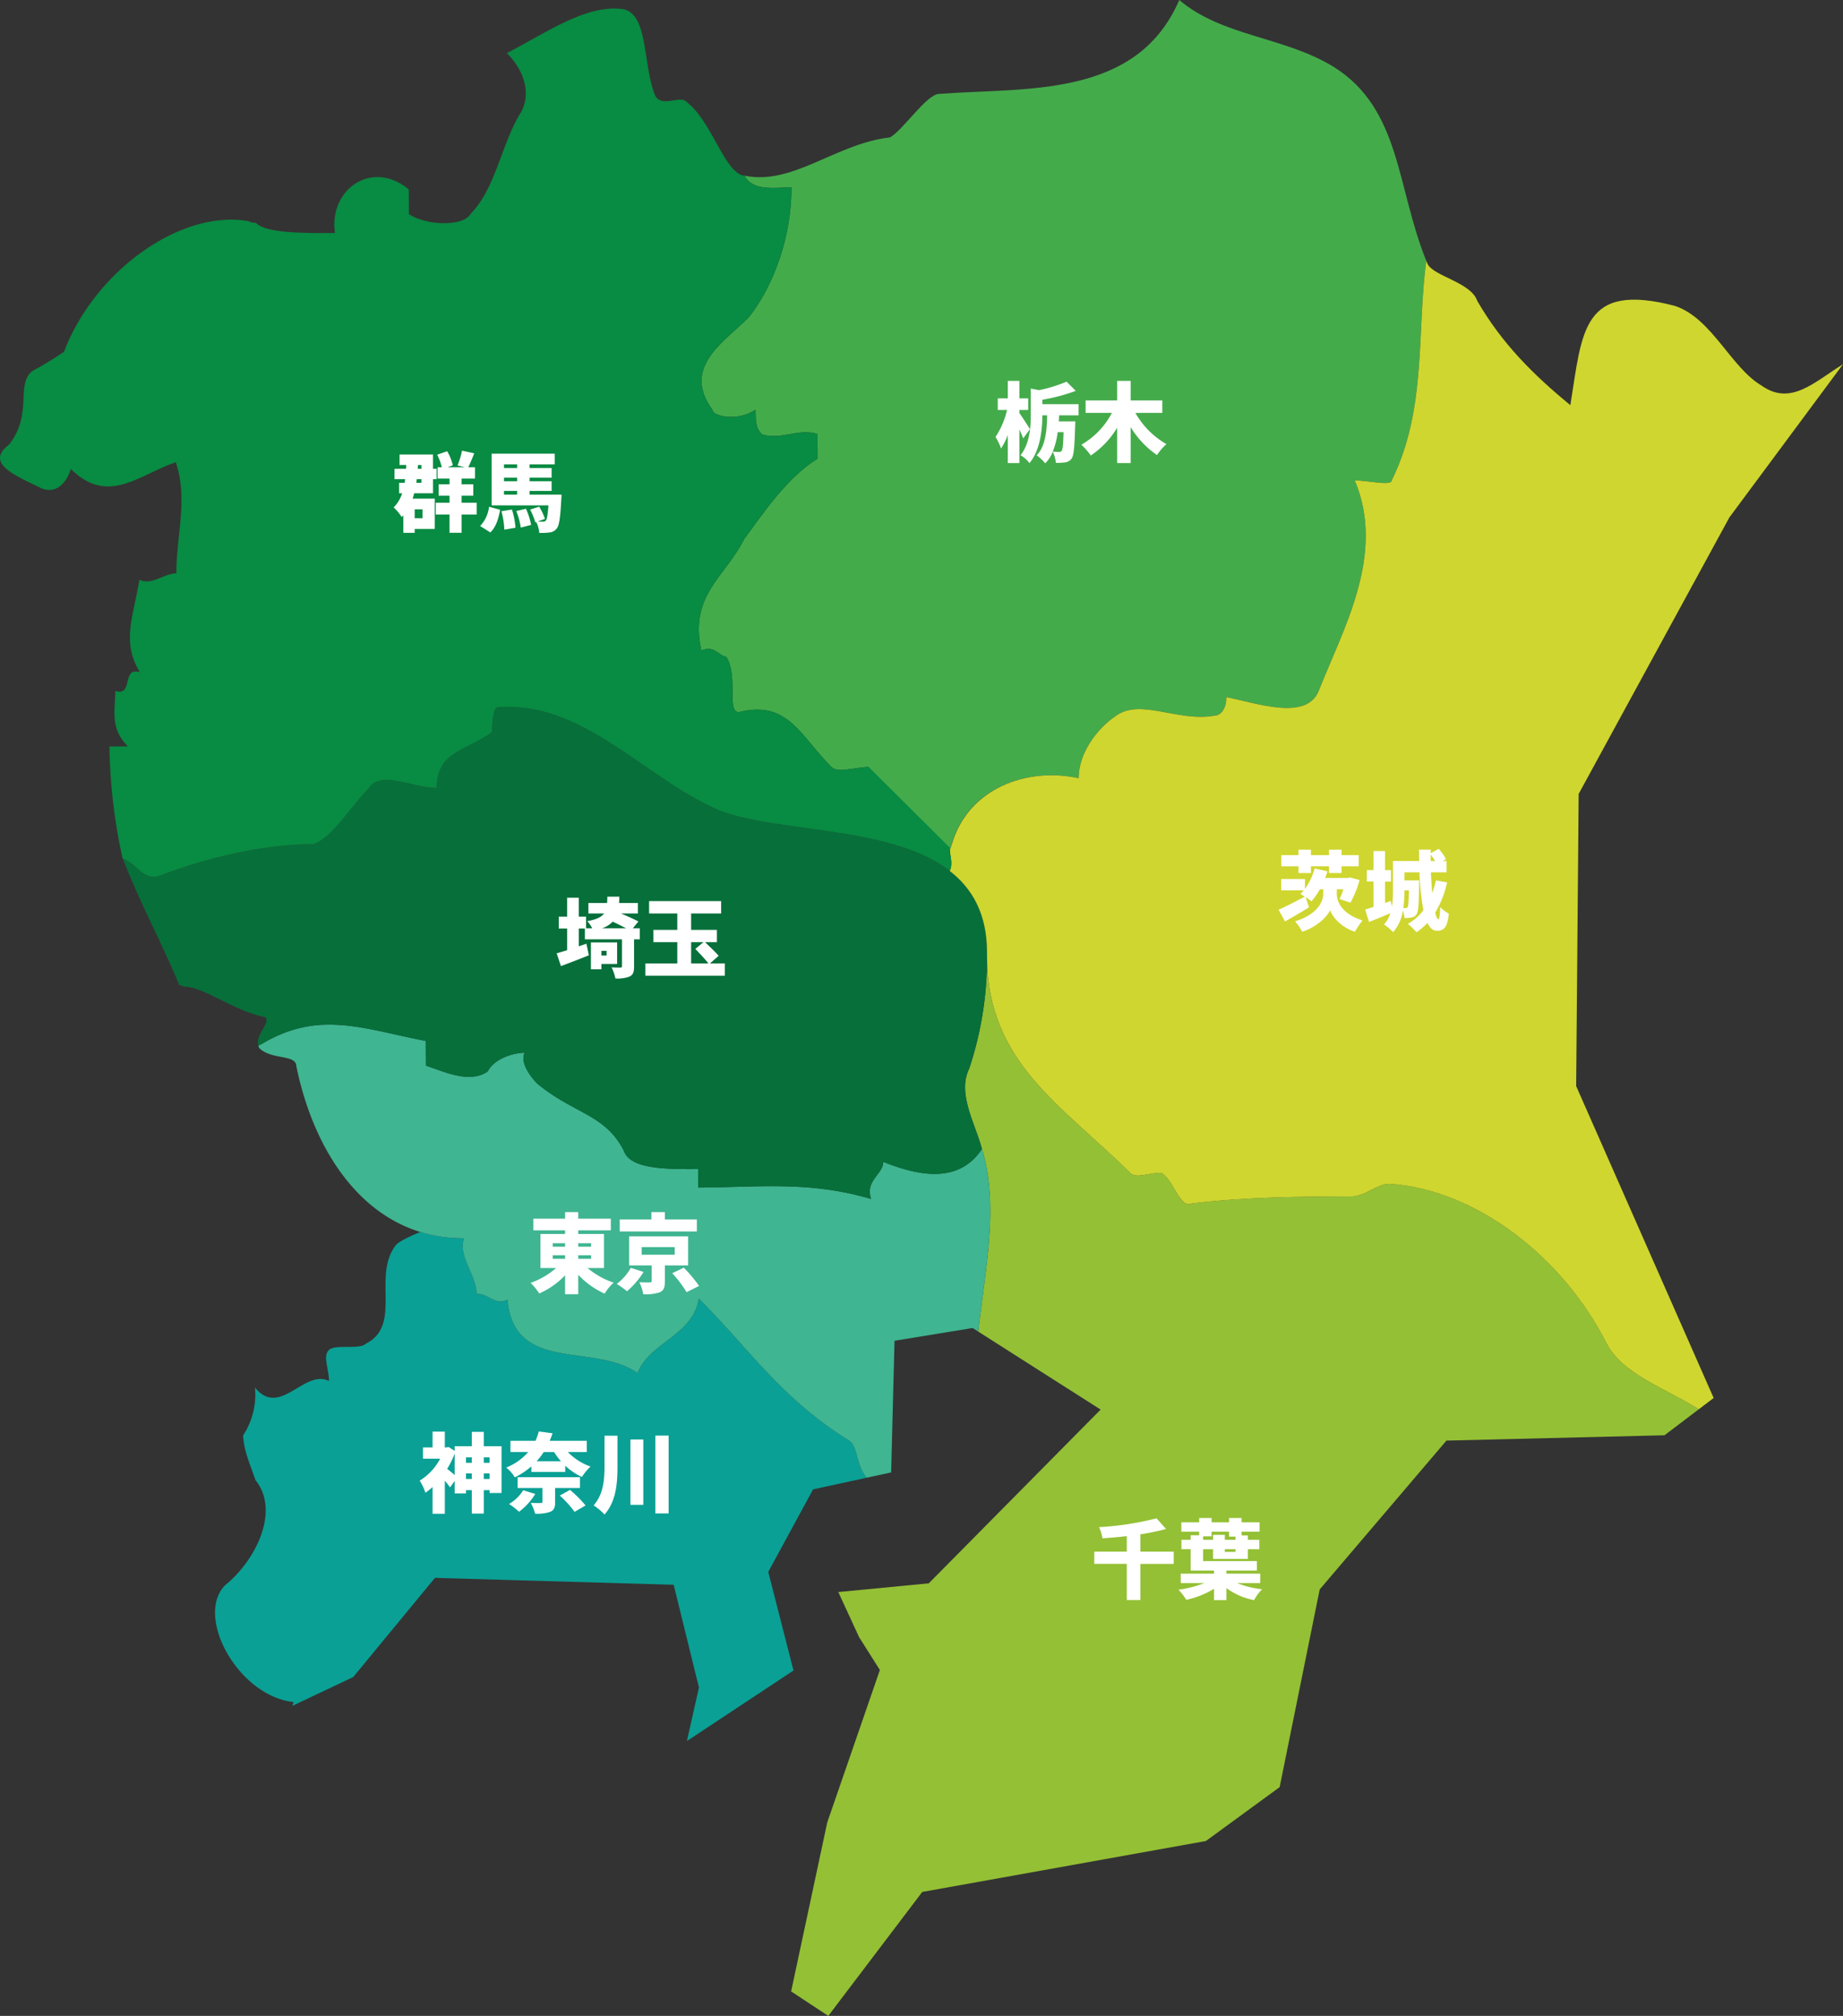 <svg xmlns="http://www.w3.org/2000/svg" xmlns:xlink="http://www.w3.org/1999/xlink" width="554.258" height="606.322" viewBox="0 0 554.258 606.322"><rect x="0" y="0" width="554.258" height="606.322" fill="#333333" stroke="none"/><defs><clipPath id="a"><rect width="554.258" height="606.323" fill="none"/></clipPath></defs><g transform="translate(-360 -22687.889)"><g transform="translate(360 22687.893)"><g transform="translate(0 -0.003)" clip-path="url(#a)"><path d="M960.857,982.32c-13.136-25.914-39.235-46.189-65.231-47.9-3.713.02-7.4,3.753-11.117,3.773-16.705.092-31.554.174-48.249,2.123-3.7,1.876-5.61-7.394-9.332-9.23-3.712.02-7.414,1.9-9.28.051-20.531-20.305-42.876-33.175-43.05-64.729a105.113,105.113,0,0,1-5.384,33.442c-3.671,7.445,1.948,16.695,3.845,24.109,5.257,17.178.957,36-1.089,54.934l36.79,23.448L757.074,1054.6l-27.21,2.625,6.263,13.578,6.242,9.866-15.834,45.873-10.857,50.8,11.178,7.363,28.256-37.28,85.3-15.32,22.185-16.21,12.046-59.465,38.115-44.76,65.576-1.6,10.332-7.839c-10.529-6.521-23.081-10.578-27.81-19.908" transform="translate(-477.758 -578.378)" fill="#94c035"/><path d="M390.516,1188.49c-3.446-3.915-2.465-9.807-5.721-11.412-20.489-12.881-29.852-27.679-44.783-42.446-1.794,11.147-14.777,13.075-18.438,22.376-13.044-9.209-37.123.205-39.1-22.058-3.7,1.877-5.579-1.825-9.291-1.8-.031-5.569-5.63-11.107-3.8-16.685a43.594,43.594,0,0,1-13.139-1.9c-2.972,1.294-6,2.588-7.268,3.872-7.373,9.321,1.99,24.119-9.117,29.749-1.846,1.866-9.281.051-11.127,1.918s.031,5.568.051,9.281c-7.445-3.672-14.788,11.219-22.264,1.979a22.183,22.183,0,0,1-3.575,14.409c.309,4.814,2.006,8.358,3.729,13.433,7.476,9.24.133,24.13-9.107,31.606-9.23,9.332,3.9,33.39,20.612,35.154a4.99,4.99,0,0,0-.4,1.141l18.3-8.665,24.585-29.835,71.785,2.078,7.6,30.9-3.623,16.106,32.057-21.214-7.589-29.657,13.475-24.823Z" transform="translate(-129.848 -744.032)" fill="#0aa095"/><path d="M823.19,20.157c-14.9-9.2-33.462-9.1-46.516-20.161-12.829,29.77-46.26,26.242-72.236,28.242-3.712.021-11.075,11.2-14.777,13.075-16.4,1.914-29.166,14.52-43.709,11.521,2.356,4.809,9.484,3.518,14.092,3.492.082,14.849-5.4,29.729-12.778,39.051-7.384,7.466-20.335,14.962-10.983,27.9.01,1.856,7.445,3.671,12.993-.072.021,3.712.031,5.568,1.9,7.414,5.579,1.826,11.127-1.918,16.705-.092.01,1.856.031,5.568.041,7.425-9.25,5.62-16.613,16.8-22.141,24.253-5.507,11.168-16.613,16.8-12.809,33.482,3.7-1.877,5.578,1.825,7.435,1.815,3.743,5.548.092,16.705,3.8,16.685,14.828-3.794,18.6,7.322,27.934,16.551,1.867,1.846,7.425-.041,11.137-.061-3.435,15.873,14.771,16.586,24.614,24.505,4.238-17.574,22.209-24.671,38.515-21.142-.041-7.424,5.486-14.88,11.034-18.623,7.394-5.609,18.572,1.754,29.7-.164,1.856-.01,3.7-1.877,3.682-5.589,9.291,1.8,24.171,7.291,27.832-2.01,7.322-18.6,20.192-40.948,10.788-63.171,3.712-.02,11.147,1.795,11.137-.062C851.15,123,848.055,99.936,850.957,78.409c-8.946-21.946-7.581-45.563-27.767-58.252" transform="translate(-422.027 0.004)" fill="#44ab4b"/><path d="M421.624,968.286c.02,3.712-5.538,5.6-3.651,11.157-18.592-5.466-33.431-3.528-51.992-3.425q-.016-2.784-.031-5.568c-9.281.052-20.418.113-22.3-5.445-5.63-11.106-14.911-11.055-26.1-20.274,0,0-5.6-5.538-3.764-9.26-3.712.02-9.27,1.908-11.106,5.63-5.548,3.743-12.993.072-18.572-1.754-.01-1.856-.031-5.568-.041-7.424-18.582-3.61-31.606-9.106-48.26.267-.716.435-1.419.812-2.116,1.162a3.613,3.613,0,0,0,.271.7c3.732,3.692,11.147,1.794,11.167,5.507,5.722,27.812,22.561,51.849,50.4,51.7-1.826,5.578,3.774,11.116,3.8,16.685,3.712-.021,5.589,3.682,9.291,1.8,1.979,22.263,26.057,12.849,39.1,22.058,3.661-9.3,16.644-11.229,18.438-22.376,14.931,14.767,24.294,29.565,44.783,42.446,3.257,1.606,2.276,7.5,5.722,11.412L424,1061.7l1.019-39.6,23.49-3.842,1.708,1.088c2.045-18.93,6.346-37.755,1.088-54.934-7.363,11.178-20.376,7.537-29.677,3.877" transform="translate(-156.001 -618.829)" fill="#3fb591"/><path d="M359.8,688.906c-.022.05-.036.1-.061.151.025-.05.039-.1.061-.151-17.57-13.612-51.392-11.431-68.84-18.032-22.325-9.158-41.02-33.185-67-31.186-1.856.01-1.815,7.435-1.815,7.435-7.394,5.609-16.675,5.661-16.613,16.8-7.424.041-16.736-5.476-20.418.113-5.537,5.6-11.055,14.911-16.613,16.8-14.849.082-31.534,3.886-46.353,9.537-4.838,1.642-6.9-3.76-11.031-5.167,5.084,13.242,11.608,25.027,16.956,38,.562.179,1.112.367,1.684.535,5.568-.031,14.89,7.343,24.181,9.147,1.748,1.729-3.006,5.122-2.075,8.587.7-.35,1.4-.727,2.116-1.162,16.654-9.373,29.678-3.877,48.26-.267.01,1.856.031,5.568.041,7.424,5.579,1.825,13.024,5.5,18.572,1.754,1.835-3.723,7.394-5.61,11.106-5.63-1.835,3.723,3.764,9.26,3.764,9.26,11.188,9.219,20.469,9.168,26.1,20.274,1.887,5.558,13.024,5.5,22.3,5.446q.016,2.784.031,5.568c18.562-.1,33.4-2.04,51.992,3.425-1.887-5.559,3.671-7.445,3.651-11.157,9.3,3.661,22.315,7.3,29.678-3.877-1.9-7.414-7.517-16.664-3.846-24.109a105.109,105.109,0,0,0,5.384-33.442c0-.464-.005-.928-.01-1.856-.063-11.37-4.429-18.967-11.21-24.219" transform="translate(-74.179 -426.951)" fill="#076f3a"/><path d="M1093.63,313.08,1127.8,267c-8.717,5.424-15.73,12.615-24.488,6.432-9.312-5.517-14.962-20.336-26.119-23.987-27.884-7.271-27.8,7.579-31.39,29.873-11.188-9.22-20.52-18.449-28.017-31.4-1.887-5.558-13.034-7.353-14.91-11.055-.139-.33-.269-.661-.4-.991-2.9,21.527.193,44.587-10.375,66.018.01,1.856-7.424.041-11.136.062,9.4,22.222-3.466,44.568-10.789,63.17-3.661,9.3-18.541,3.815-27.832,2.01.02,3.712-1.826,5.578-3.682,5.589-11.127,1.917-22.3-5.445-29.7.164-5.548,3.743-11.075,11.2-11.034,18.623-15.777-3.415-33.072,3.148-38.02,19.493-.167.549-.357,1.078-.5,1.649l-.185-.184c-.247,1.918,1.083,4.421-.065,6.949,6.78,5.252,11.147,12.849,11.209,24.219.005.928.008,1.392.01,1.856.174,31.554,22.519,44.424,43.05,64.729,1.866,1.846,5.568-.031,9.281-.051,3.722,1.835,5.63,11.106,9.332,9.23,16.7-1.949,31.544-2.031,48.249-2.123,3.712-.02,7.4-3.753,11.116-3.774,26,1.712,52.1,21.987,65.232,47.9,4.729,9.33,17.281,13.387,27.81,19.908l4.455-3.38-41.354-93.819.753-87.864Z" transform="translate(-573.54 -157.454)" fill="#cfd62f"/><path d="M285.684,260.129l-24.429-24.321c-3.712.021-9.27,1.907-11.137.061-9.332-9.229-13.105-20.346-27.934-16.551-3.712.02-.062-11.137-3.8-16.685-1.857.01-3.733-3.692-7.435-1.815-3.8-16.685,7.3-22.315,12.808-33.482,5.528-7.455,12.891-18.633,22.141-24.253-.011-1.856-.031-5.568-.041-7.425-5.578-1.825-11.126,1.918-16.705.092-1.866-1.846-1.876-3.7-1.9-7.414-5.548,3.743-12.983,1.928-12.993.072-9.352-12.942,3.6-20.438,10.983-27.9,7.374-9.322,12.86-24.2,12.778-39.051-4.608.026-11.736,1.317-14.092-3.492-.26-.054-.516-.075-.778-.138-5.191-1.7-8.841-14.647-15.328-20.893-.484.2-.968.39-1.49.567.522-.177,1.006-.372,1.49-.567a15.5,15.5,0,0,0-1.5-1.289c-1.866-1.846-7.414,1.9-9.291-1.8-3.764-9.26-1.989-24.12-9.424-25.935-11.147-1.795-24.089,7.558-35.2,13.188,5.6,5.538,7.5,12.952,3.815,18.541-5.517,9.312-7.3,22.315-14.685,29.78-1.836,3.723-12.972,3.785-18.561.1-.01-1.856-.031-5.568-.041-7.425-11.188-9.219-24.13.133-22.2,13.116-8.833.049-21.006.108-23.781-3.077a4.377,4.377,0,0,1-2.226-.492c-20.438-3.6-46.322,15.105-55.469,39.286,0,0-5.548,3.743-9.25,5.62-5.547,3.743.072,12.993-7.3,22.315-7.394,5.609,1.908,9.27,9.353,12.942,3.722,1.836,7.425-.041,9.25-5.62,11.2,11.075,20.428,1.743,31.544-2.031,3.774,11.116.123,22.274.185,33.411-3.712.021-7.4,3.754-11.126,1.918-1.795,11.147-5.466,18.592.154,27.842-5.579-1.825-1.815,7.435-7.394,5.61.031,5.568-1.795,11.147,3.8,16.685l-5.568.031a166.5,166.5,0,0,0,3.9,33.39c.044.115.092.226.136.34,4.127,1.407,6.193,6.809,11.031,5.167,14.819-5.651,31.5-9.455,46.353-9.537,5.558-1.887,11.076-11.2,16.613-16.8,3.682-5.589,12.993-.072,20.418-.113-.061-11.137,9.219-11.188,16.613-16.8,0,0-.041-7.425,1.815-7.435,25.976-2,44.67,22.028,67,31.185,17.448,6.6,51.27,4.42,68.84,18.032,1.147-2.529-.183-5.031.064-6.949" transform="translate(0 -5.124)" fill="#088b42"/></g></g><path d="M-15.262-7.722c-.442-.728-2.444-3.874-3.172-4.836v-.936h2.652v-3.484h-2.652V-22.23h-3.484v5.252h-3.016v3.484h2.782A24.512,24.512,0,0,1-25.61-5.382a19.227,19.227,0,0,1,1.664,3.458A18.414,18.414,0,0,0-21.918-5.98V2.47h3.484V-7.618c.442.962.858,1.924,1.144,2.678Zm10.114.91c-.1,3.692-.26,5.174-.572,5.59a.871.871,0,0,1-.78.364c-.416,0-1.092-.026-1.9-.1a23.26,23.26,0,0,0,1.482-5.85Zm4.524-5.07v-3.354H-11.518v-1.326A56.16,56.16,0,0,0-1.482-19.24L-4.238-22a44.077,44.077,0,0,1-8.268,2.548l-2.5-.468v7.67C-15-8.5-15.262-3.432-18.1.13a8.474,8.474,0,0,1,2.7,2.366c3.328-4.03,3.848-10.27,3.874-14.378h1.43c-.026,4.316-.494,9.464-3.146,12.012A16.208,16.208,0,0,1-10.66,2.548,9.982,9.982,0,0,0-8.4-.936a9.51,9.51,0,0,1,.936,3.354,17.226,17.226,0,0,0,2.834-.156,2.7,2.7,0,0,0,1.9-1.144c.676-.91.884-3.562,1.066-9.854.026-.416.052-1.326.052-1.326H-6.578c.052-.624.078-1.222.1-1.82Zm25.168-.728v-3.744H15.028V-22.23H10.972v5.876H1.482v3.744h7.9A23.582,23.582,0,0,1,.208-3.042,21,21,0,0,1,3.042.208a26.368,26.368,0,0,0,7.93-8.372V2.47h4.056V-8.346A27.448,27.448,0,0,0,22.958.078a15.725,15.725,0,0,1,2.834-3.3,24.888,24.888,0,0,1-9.334-9.386Z" transform="translate(685 22824.688)" fill="#fff"/><path d="M-16.926-4.6v2.678h-2.366V-4.6ZM-18.3-17.94h1.04V-16.8h-1.118Zm1.04,4.264v1.092H-18.8c.052-.364.1-.728.13-1.092Zm-2.652,5.85a16.434,16.434,0,0,0,.468-1.612h5.668v-4.238h1.092V-16.8H-13.78v-4.29H-23.842v3.146h2c0,.39-.026.78-.052,1.144H-25.35v3.12h3.2l-.156,1.092h-1.664v3.146h.91A10.241,10.241,0,0,1-25.61-5.2a16.517,16.517,0,0,1,2.418,2.912c.182-.182.338-.338.494-.52V2.47h3.406V1.3h6.032V-7.826ZM-.65-6.578H-5.174V-8.71h3.51v-3.432h-3.51v-1.716h4.03v-3.406H-3.172C-2.626-18.382-2-19.89-1.378-21.45l-3.666-.806A26.779,26.779,0,0,1-6.4-17.81l2.184.546H-9.386l1.56-.572a14.859,14.859,0,0,0-1.69-4.238l-3.016,1.04a15.87,15.87,0,0,1,1.4,3.77H-12.4v3.406h3.588v1.716H-12.09V-8.71h3.276v2.132h-4.134v3.536h4.134V2.444h3.64V-3.042H-.65ZM3.458,2.34C5.2.7,5.928-1.846,6.4-4.472l-3.328-.91A10.065,10.065,0,0,1,.39.416ZM6.786-4.03A23.5,23.5,0,0,1,7.67,1.508L11.024.936A23.683,23.683,0,0,0,9.958-4.55Zm4.472-.052A20.7,20.7,0,0,1,12.61.884L15.73.078a21.383,21.383,0,0,0-1.56-4.862ZM7.566-10.14h3.952v1.118H7.566Zm3.952-7.982v1.092H7.566v-1.092Zm0,5.07H7.566v-1.066h3.952Zm3.744,4.03V-10.14h6.63v-2.912h-6.63v-1.066h6.63V-17.03h-6.63v-1.092h7.566v-3.224H3.848V-5.8H20.93c-.208,2.912-.442,4.186-.78,4.576a.964.964,0,0,1-.832.312,12.51,12.51,0,0,1-1.612-.052l2.184-.754a17.329,17.329,0,0,0-1.742-3.692l-2.73.884A17.952,17.952,0,0,1,16.978-.7l.286-.1a8.98,8.98,0,0,1,.91,3.276,18.067,18.067,0,0,0,3.12-.13,3.064,3.064,0,0,0,2.132-1.17C24.18.26,24.518-2.158,24.8-7.618c.052-.468.078-1.4.078-1.4Z" transform="translate(504 22845.688)" fill="#fff"/><path d="M-19.5-7.956v-1.69h1.742v1.69Zm-5.356,0v-1.69h1.742v1.69Zm-3.406-1.2c-.7-.6-1.638-1.378-2.262-1.846a26.99,26.99,0,0,0,2.262-4.6Zm5.148-5.3v1.638h-1.742v-1.638Zm5.356,0v1.638H-19.5v-1.638ZM-19.5-17.81v-4.316h-3.614v4.316h-5.148v1.4l-1.846-1.17-.624.13h-.494V-22.2h-3.692v4.758H-37.8v3.38h5.174a17.01,17.01,0,0,1-6.162,6.6,14.714,14.714,0,0,1,1.716,3.64,18.342,18.342,0,0,0,2.158-1.716V2.5h3.692V-7.436c.6.7,1.17,1.43,1.56,2l1.4-1.924v3.744h3.406V-4.6h1.742V2.444H-19.5V-4.6h1.742v.858h3.588V-17.81ZM-7.644-4.576A12.5,12.5,0,0,1-11.908-.442,24.525,24.525,0,0,1-8.892,1.9,19.342,19.342,0,0,0-4.03-3.458ZM9.412-5.252V-8.5H-9.334v3.25h7.462v4.134c0,.312-.13.39-.546.39C-2.782-.7-4.342-.7-5.382-.78a13.484,13.484,0,0,1,1.3,3.25A12.08,12.08,0,0,0,.39,1.95c1.2-.494,1.56-1.3,1.56-2.938V-5.252ZM3.354-2.964A32.206,32.206,0,0,1,7.8,1.924L11.1,0a36.114,36.114,0,0,0-4.68-4.68Zm-1.716-13.1a19.872,19.872,0,0,0,2.08,2.782H-3.614a21.372,21.372,0,0,0,2.132-2.782Zm9.828,0v-3.38H.312Q.78-20.54,1.17-21.71l-4.134-.546a18,18,0,0,1-.988,2.808h-7.54v3.38h5.356a17.541,17.541,0,0,1-6.63,4.68A10.336,10.336,0,0,1-10.192-8.45a23.111,23.111,0,0,0,4.992-3.3v1.664H4.992V-11.96A17.578,17.578,0,0,0,10.01-8.58a16.442,16.442,0,0,1,2.574-3.12,17.781,17.781,0,0,1-6.812-4.368Zm5.33-4.914v9.074c0,4.212-.338,8.58-3.276,11.882A16.745,16.745,0,0,1,16.8,2.73c3.536-4,3.9-9.49,3.9-14.612v-9.1Zm7.8,1.144V-.182H28.47V-19.838Zm7.488-1.17v23.4h4v-23.4Z" transform="translate(525 23140.688)" fill="#fff"/><path d="M-10.582-5.8v1.4h-1.56V-5.8ZM-7.41-1.872V-8.346h-7.878V-.26h3.146V-1.872Zm-4.55-10.712a8.065,8.065,0,0,0,3.224-2c1.352.624,2.86,1.378,4.03,2Zm11.362,0H-2.7l1.69-2.054c-1.248-.676-3.406-1.638-5.252-2.418h5.1V-20.2H-6.812c.026-.6.052-1.222.078-1.9h-3.614c-.026.7-.026,1.326-.078,1.9h-5.616v3.146h4.706c-.806,1.092-2.288,1.82-5.07,2.314A9.077,9.077,0,0,1-14.9-12.584h-1.846v-3.51h-2.184v-5.694h-3.51v5.694H-24.96v3.562h2.522v6.526c-1.17.364-2.262.7-3.146.936l1.274,3.848c2.5-.936,5.59-2.106,8.4-3.25l-.728-3.484c-.754.26-1.534.52-2.288.78v-5.356h1.82v3.25H-5.954V-1.17c0,.312-.13.39-.494.39s-1.638,0-2.626-.052A13.29,13.29,0,0,1-7.93,2.5a10.068,10.068,0,0,0,4.238-.572C-2.6,1.4-2.314.546-2.314-1.092v-8.19H-.6Zm15.444,4.16h3.718L16.12-6.4c1.222,1.326,2.99,3.146,3.926,4.368h-5.2Zm5.668,6.4,2.6-2.288c-.91-1.118-2.782-2.834-4.082-4.108h3.562v-3.692H14.846v-4.94h9.022v-3.718H2.21v3.718h8.476v4.94H3.51v3.692h7.176v6.4H1.092V1.664H24.986V-2.028Z" transform="translate(553 22979.688)" fill="#fff"/><path d="M-18.772-9.256h3.718V-8.19h-3.718Zm0-3.614h3.718v1.04h-3.718Zm11.544,0v1.04H-11.1v-1.04Zm0,4.68H-11.1V-9.256h3.874Zm3.874,2.782V-15.652H-11.1v-1.092h9.8v-3.51h-9.8V-22.23h-3.952v1.976H-24.6v3.51h9.542v1.092h-7.41V-5.408h4.706a23.642,23.642,0,0,1-7.67,4.472,17.778,17.778,0,0,1,2.6,3.172,23.7,23.7,0,0,0,7.774-5.46V2.47H-11.1V-3.38a24.837,24.837,0,0,0,7.93,5.668,15.655,15.655,0,0,1,2.7-3.3A23.963,23.963,0,0,1-8.294-5.408ZM24.57-20.02H14.95v-2.21H10.894v2.21H1.378v3.614H24.57ZM4.706-5.46A15.719,15.719,0,0,1,.468-.624a24.189,24.189,0,0,1,3.094,2.21A25.423,25.423,0,0,0,8.554-4.238ZM7.982-11.7h9.932v2.288H7.982ZM21.944-6.188v-8.736H4.212v8.736h6.76v4.706c0,.312-.13.39-.572.39-.39.026-2.054,0-3.12-.052A13.982,13.982,0,0,1,8.45,2.47a13.393,13.393,0,0,0,4.862-.546c1.3-.52,1.638-1.482,1.638-3.276V-6.188ZM17.16-3.848a35.744,35.744,0,0,1,4.316,5.694l3.77-1.872a42.57,42.57,0,0,0-4.6-5.486Z" transform="translate(545 23074.688)" fill="#fff"/><path d="M-19.5-15.21h3.744v-2.028h5.434v2.028h3.77v-2.028h5.174v-3.354H-6.552V-22.23h-3.77v1.638h-5.434V-22.23H-19.5v1.638h-5.174v3.354H-19.5Zm11.544,4.888h1.95A20.027,20.027,0,0,1-7.15-7.41l3.276,1.118A32.015,32.015,0,0,0-1.118-13.1L-4-13.884l-.624.156h-6.838c.234-.65.468-1.326.676-2l-3.848-.884a18.979,18.979,0,0,1-2.912,6.162v-2.964H-24.7v3.406h6.786a10.086,10.086,0,0,1-1.014,1.092c.364.208.832.468,1.326.806-2.86,1.508-5.9,3.068-7.878,3.926L-23.556-.65c2.184-1.222,4.862-2.782,7.228-4.264l-1.014-3.042A18.482,18.482,0,0,1-15.6-6.708a19.153,19.153,0,0,0,2.522-3.614h1.014v1.508c0,2.392-2.08,6.24-8.476,8.112a17.327,17.327,0,0,1,2.184,3.146c4.42-1.456,7.566-4.576,8.372-6.5.624,1.95,3.224,5.122,7.436,6.5A37.162,37.162,0,0,1-.26-.962c-6.084-1.924-7.7-5.538-7.7-7.852Zm28.21-8.5v-1.95a16.106,16.106,0,0,1,1.326,1.95ZM13.7-9.984c-.052,3.38-.156,4.628-.338,4.966a.68.68,0,0,1-.624.338c-.182,0-.416,0-.7-.026a35.99,35.99,0,0,0,.338-5.122v-.156ZM21.814-13a27.333,27.333,0,0,1-1.066,3.822c-.182-1.9-.338-4.03-.416-6.24h4.706v-3.406H23.894l.962-.546a13.308,13.308,0,0,0-2.21-3.12l-2.392,1.326.026-1.092H16.744c0,1.118.026,2.288.052,3.432H8.918v8.97a29.714,29.714,0,0,1-.312,4.732l-.364-1.69-1.716.6v-6.422H8.32v-3.458H6.526V-21.84H3.068v5.746H1.04v3.458H3.068v7.618c-.936.312-1.794.572-2.522.78L1.716-.494c1.95-.754,4.212-1.69,6.4-2.626A8.925,8.925,0,0,1,6.214.26,13.992,13.992,0,0,1,8.97,2.574,12.827,12.827,0,0,0,11.908-4a11.077,11.077,0,0,1,.468,2.314,10.029,10.029,0,0,0,2.158-.156A2.243,2.243,0,0,0,16.042-2.86c.546-.78.65-3.224.728-8.97C16.8-12.194,16.8-13,16.8-13h-4.42v-2.418h4.5a72.651,72.651,0,0,0,1.2,11.362A14.884,14.884,0,0,1,13.39.078,20.008,20.008,0,0,1,15.99,2.6a18.88,18.88,0,0,0,3.3-2.808c.7,1.482,1.638,2.366,2.808,2.366,2.236,0,3.172-1.04,3.614-5.174a8.844,8.844,0,0,1-2.6-2c-.052,2.5-.26,3.692-.546,3.692-.312,0-.65-.728-.936-2A29.8,29.8,0,0,0,25.194-12.4Z" transform="translate(770 22965.688)" fill="#fff"/><path d="M-1.014-12.116H-11.05v-5.2a67.171,67.171,0,0,0,7.722-1.612l-2.86-3.2a89.832,89.832,0,0,1-17.29,2.652,12.233,12.233,0,0,1,1.014,3.354c2.366-.156,4.862-.364,7.332-.65v4.654h-9.776v3.692h9.776V2.444h4.082V-8.424H-1.014Zm8.84-4.6h2.548V-18.1h5.252v1.482H17.55v.936h-3.2V-17.16H10.816v1.482H7.826Zm9.724,4.68h-3.2v-.806h3.2Zm7.436,9.386V-5.486H14.82v-.936H24V-9.256H7.826v-3.588h2.99v2.912H21.268v-2.912h3.458v-2.834H21.268v-1.3H19.4V-18.1H24.8V-20.93H19.4v-1.3h-3.77v1.3H10.374v-1.3H6.63v1.3H1.274V-18.1H6.63v1.066H4.082v1.352H1.3v2.834H4.082v6.422H11.1v.936H1.092v2.834H8.216a33.879,33.879,0,0,1-7.8,2,17.258,17.258,0,0,1,2.34,3.042A26.732,26.732,0,0,0,11.1-.936V2.47H14.82V-1.144A20.454,20.454,0,0,0,23.14,2.47,14.825,14.825,0,0,1,25.558-.806,26.778,26.778,0,0,1,18.07-2.652Z" transform="translate(714 23166.688)" fill="#fff"/></g></svg>